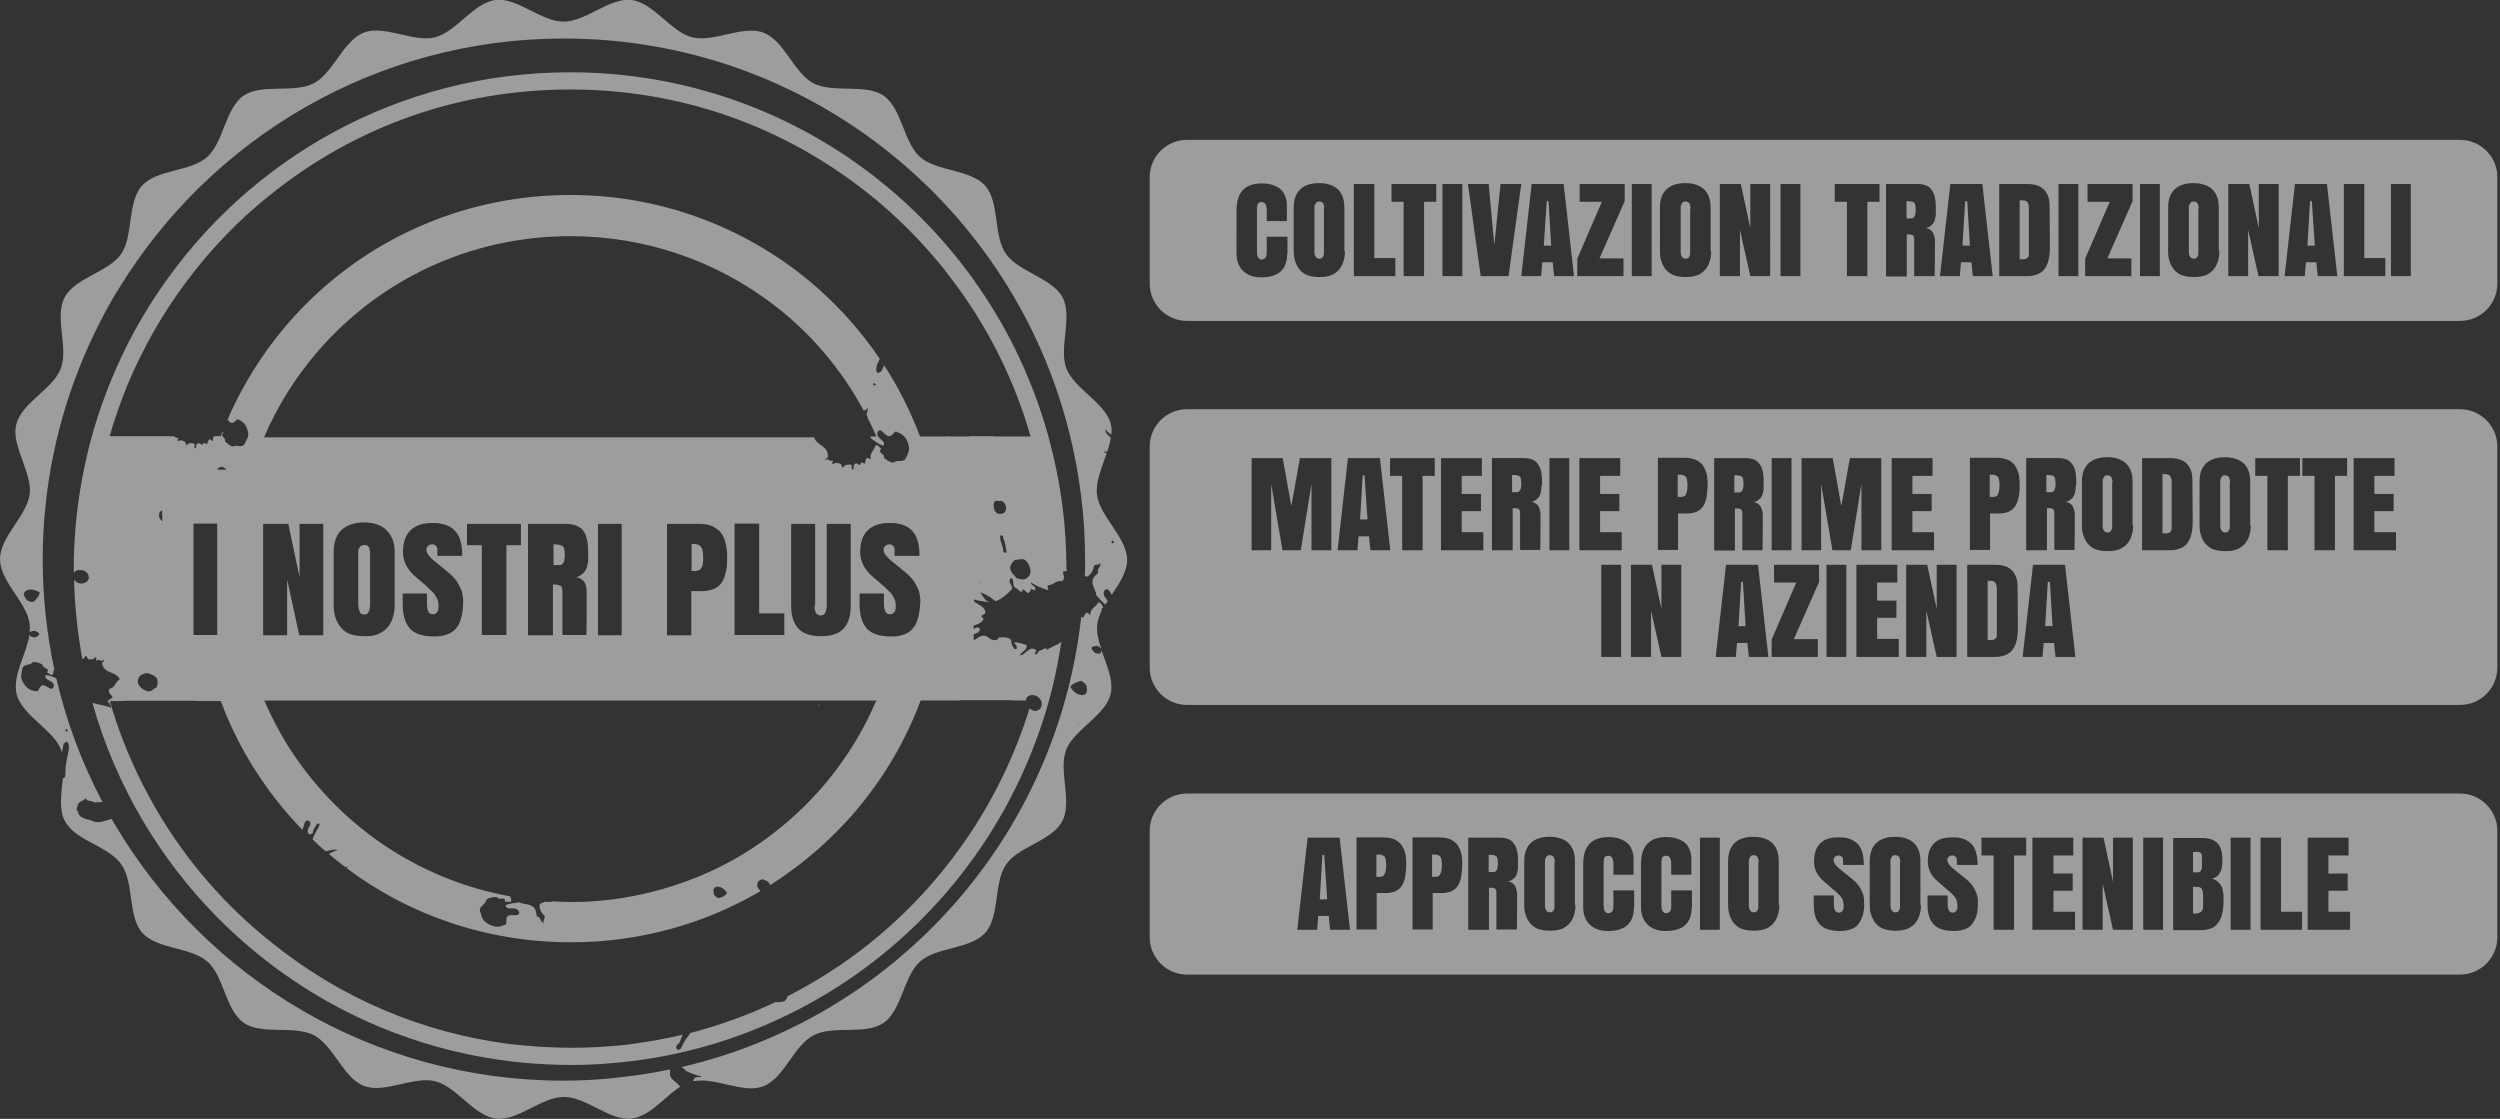 <?xml version="1.0" encoding="utf-8"?>
<!-- Generator: Adobe Illustrator 27.0.0, SVG Export Plug-In . SVG Version: 6.00 Build 0)  -->
<svg version="1.1" id="Livello_1" xmlns="http://www.w3.org/2000/svg" xmlns:xlink="http://www.w3.org/1999/xlink" x="0px" y="0px"
	 viewBox="0 0 843.7 377.6" style="enable-background:new 0 0 843.7 377.6;" xml:space="preserve">
<rect x="0" y="0" width="843.7" height="377.6" fill="#333333" stroke="none"/>
<style type="text/css">
	.st0{opacity:0.52;fill:#FFFFFF;enable-background:new    ;}
	.st1{opacity:0.52;}
	.st2{fill:#FFFFFF;}
	.st3{opacity:0.52;enable-background:new    ;}
</style>
<path class="st0" d="M276.1,237.7c0.5,0,0.3,0.1,0.4,0.5L276.1,237.7z"/>
<polygon class="st0" points="283.8,234.2 284.2,233.9 284.1,234.1 "/>
<polygon class="st0" points="287.6,232.6 288.2,232.7 288.3,233 "/>
<g class="st1">
	<path class="st2" d="M304.5,225.1c0.3,0,0.2,0.1,0.3,0.3L304.5,225.1z"/>
	<polygon class="st2" points="310,222.6 310.3,222.4 310.2,222.6 	"/>
	<polygon class="st2" points="312.7,221.5 313.2,221.5 313.2,221.7 	"/>
	<path class="st2" d="M370.2,166.9c-0.5-4.4,1.7-9.2,3.3-14c-0.3-0.1-0.7-0.2-1-0.2c0.1-0.4,0.6-0.3,1.2-0.3
		c0.5-1.6,0.9-3.1,1.2-4.6c-0.9-1-2.1-1.7-1.8-3c0.5,0.9,1.2,1.4,2,1.8c0-0.7,0.1-1.3,0-2c0-0.5-0.1-0.9-0.2-1.4
		c-1.8-7.3-12.3-11.9-15-18.8c-2.7-7,2.2-17.4-1.3-24s-14.8-8.6-19.1-14.7c-4.3-6.2-2.1-17.4-7-23c-5-5.6-16.4-4.8-22-9.7
		c-5.6-5-6.1-16.4-12.3-20.7c-6.1-4.2-17-0.7-23.7-4.2c-6.6-3.5-9.9-14.5-16.9-17.1c-6.9-2.6-16.7,3.4-24,1.6
		c-7.2-1.8-13-11.7-20.5-12.6c-7.3-0.9-15.3,7.3-22.9,7.3c-7.6,0-15.6-8.2-22.9-7.3c-7.5,0.9-13.3,10.8-20.5,12.6
		c-7.3,1.8-17.1-4.3-24-1.6c-7,2.7-10.3,13.7-16.9,17.1c-6.6,3.5-17.6,0-23.7,4.2C76,36.6,75.5,48,69.9,53c-5.6,5-17,4.1-22,9.7
		s-2.8,16.8-7,23c-4.2,6.1-15.6,8-19.1,14.7c-3.5,6.6,1.4,17-1.3,24c-2.6,6.9-13.2,11.5-15,18.8c-1.5,5.9,3.1,13,4.3,19.5
		c0.3,1.4,0.4,2.8,0.2,4.1c-0.9,7.3-10,14.3-10,21.9c0,7.6,9.1,14.5,10,21.9c0.1,0.9,0.1,1.9,0,2.9v-0.1c0.4-0.3,1-0.5,1.6-0.5
		c0.7,0.2,1.3,0.4,1.7,1c-0.3,0.6-0.9,1.2-1.6,1.2c-0.6-0.1-1,0-1.4-0.4c-0.2-0.2-0.3-0.4-0.3-0.7c-1,6.7-5.9,14-4.4,20.2
		c1.8,7.3,12.3,11.9,15,18.8c0.1,0.3,0.2,0.6,0.3,0.9c0.2-1,0.4-2,0.6-3c0.6-0.1,0.8-1.1,1.3-0.4c0.6,0.5,0.3,1.2,0.5,1.8
		c-0.4,2.8-1.3,5.6-1.2,8.4c-0.1,0.7,0.2,1.8-0.9,2c-0.5,5.1-1.4,10.5,0.7,14.4c1.6,2.9,4.6,5,8,6.8c4.2,2.3,8.7,4.4,11.1,7.9
		c4.3,6.2,2.1,17.4,7,23c5,5.6,16.4,4.8,22,9.7c5.6,5,6.1,16.4,12.3,20.7c6.1,4.2,17,0.7,23.7,4.2c6.6,3.5,9.9,14.5,16.9,17.1
		c6.9,2.6,16.7-3.4,24-1.6c7.2,1.8,13,11.7,20.5,12.6c7.3,0.9,15.3-7.3,22.9-7.3c7.6,0,15.6,8.2,22.9,7.3c3.8-0.5,7.2-3.2,10.5-6.1
		c2-1.7,3.9-3.4,5.9-4.7c-0.2-0.2-0.4-0.3-0.6-0.6c-1.2-1.3-3.5-2.3-2.8-4.4c-0.2-0.4-0.1-0.6,0-0.8c-6.5,1.4-13.2,2.3-20,3
		c-1.5,0.1-3.1,0.3-4.6,0.4c-1.2,0.1-2.3,0.1-3.5,0.2c-2.6,0.1-5.3,0.2-7.9,0.2c-64.5,0-120.8-34.7-151.4-86.4
		c-0.4-0.6-0.8-1.3-1.1-1.9c-2.1,0.4-4.2,1.7-6.4,0.7c-1.8-0.8-4.7-0.7-5-3.3c-0.8-0.6-0.2-1.3-0.1-2c0.4-1.4,2-1.6,2.8-2.4
		c0.4,1.4,1.8,0.4,2.6,1.4c1-0.1,2-0.1,3-0.1c-6.9-13.1-12.2-27.1-15.6-41.8c-1.2-0.5-2.3-1-3.6-1.1c-0.7,2,2.6,1.5,2.8,3.6
		c0,0.6-0.5,1.2-1.1,1c-1.1-0.3-2.6-2.1-3.6-0.5c-0.4,0.5-0.6,1.8-1.5,1.3c-2.3-0.1-3.8-1.7-4.7-3.9c-0.4-1.3,0.1-2.7,0.3-4
		c0.8-1.3,2.6-0.7,3.4-1.8c1.1-0.3,2.4,0.3,3.4,0.8c-0.1,1.4,2.6,1,1.5,2.6c0.6,0.3,1.4,1.3,2,0.6c0-0.6,0.2-1.1,0.4-1.7
		c-2.5-11.9-3.9-24.3-3.9-36.9c0-6,0.3-11.9,0.9-17.7c2.4-23.9,9.6-46.4,20.6-66.6c1.3-2.4,2.7-4.9,4.2-7.2
		C71,46.8,126.7,13,190.3,13c82.4,0,151.5,56.6,170.6,133.1c3.4,13.7,5.3,28,5.3,42.8c0,1.9,0,3.7-0.1,5.5c0.4,0.2,0.8,0.3,1.3-0.1
		c1-0.9,1.6-1.9,1.7-3.1c0.6-1.2,1.6-0.1,2.1-1.2c0.8,1-1.3,2-0.5,3.2c-0.7,0.8-1.9,1.5-2,2.8c-0.2,1.9,1.2,3.2,1.3,4.9
		c1,1.1,1.9,2.3,3.1,3.1c0.2-0.4,0.5-0.8,0.7-1.1c-0.4-1-1.8-2-1.2-3.4c0.3-0.6,1-0.9,1.5-0.4c0.4,0.4,0.7,1,1.1,1.6
		c2.6-3.9,5.2-7.8,5.2-11.8C380.2,181.2,371.1,174.3,370.2,166.9z M22.8,246.3c0.1,1.2-0.6,0.1-0.9,0.4
		C22.1,246.3,22.5,245.8,22.8,246.3z M11.3,203.1c-0.7,0.2-1.7-0.2-2.3-0.6c-0.6-1-1.5-2-0.5-2.9c1.5-1.2,3.5-0.5,4.9,0.3
		C13.3,201.2,12.2,202.3,11.3,203.1z M375.1,182.9c0.5-1.2,0.6,0.2,1,0.1C375.8,183.3,375.2,183.6,375.1,182.9z"/>
	<path class="st2" d="M371.2,220.6c-0.5,0-1.2,0-1.7-0.3c-0.6-0.5-1.1-1-1.1-1.8c0.6-0.4,1.5-0.7,2.2-0.4c0.4,0.3,0.8,0.5,1,0.8
		c-0.9-2.8-1.6-5.6-1.3-8.2c0.2-1.6,0.8-3.1,1.5-4.7c-0.1-0.3-0.1-0.7,0.5-1c0,0,0,0,0-0.1c-0.5-0.6-0.7-1.9-1.7-1.5
		c-0.7,1.4-2.8,2.1-2.6,4c-0.3,0.3-0.6-0.3-0.9-0.6c-1-0.2-1.1,1.3-1.6,1.7l-0.6-0.4c-2.4,21.9-8.8,42.5-18.4,61.2
		c-17.7,34.4-46.5,62.2-81.6,78.7c-11.1,5.2-22.7,9.3-34.9,12.1c0.4,0.5,1.2,0.5,1.4,1.3c1.8,0.7,3.4,1.6,5.3,1.8
		c-0.2,0.7-1.6-0.1-2.3,0.7c-0.3,0.3-0.4,0.6-0.4,1c5.9-1.2,13.2,2.3,19.4,2.4c1.3,0,2.5-0.2,3.6-0.5c0.2-0.1,0.4-0.1,0.6-0.2
		c3.6-1.4,6.2-4.9,8.8-8.6c2.4-3.4,4.9-6.9,8.1-8.6c6.6-3.5,17.6,0,23.7-4.2c6.2-4.3,6.7-15.7,12.3-20.7c5.6-5,17-4.1,22-9.7
		s2.8-16.8,7-23c1.9-2.8,5.2-4.7,8.6-6.5c4.2-2.3,8.5-4.5,10.4-8.2c3.5-6.6-1.4-17,1.3-24c2.6-6.9,13.2-11.5,15-18.8
		c1.1-4.5-1.3-9.8-3.1-14.9C371.7,219.9,371.6,220.3,371.2,220.6z M363.3,245.3h0.3l0.3,0.1L363.3,245.3z M364.1,244.6l-0.3-0.3
		l0.4,0.1L364.1,244.6z M365.7,234.5c-2,0.4-3.6-1.2-4.5-2.7c0.8-1.2,2.4-1.7,3.6-2c0.8,0.2,1.5,1,1.9,1.7
		C366.8,232.8,367.1,234.2,365.7,234.5z"/>
	<g>
		<path class="st2" d="M234.3,183.6h-0.9v9.1h0.5c0.4,0,0.8,0,1,0s0.5-0.1,0.8-0.2c0.3-0.1,0.5-0.2,0.7-0.4c0.1-0.2,0.3-0.5,0.5-0.8
			s0.3-0.8,0.3-1.3c0.1-0.5,0.1-1.2,0.1-1.9c0-1.7-0.2-2.8-0.6-3.4C236.1,183.9,235.4,183.6,234.3,183.6z"/>
		<path class="st2" d="M359.9,191.9c0-13.4-1.6-26.3-4.6-38.8c-0.3-1.1-0.6-2.1-0.8-3.2C335.9,77.7,270.4,24.4,192.4,24.4
			c-57.6,0-108.3,29-138.4,73.3c-4.9,7.2-9.3,14.8-13,22.7c-4.9,10.4-8.8,21.3-11.5,32.7c-2.5,10.6-4.1,21.6-4.5,33
			c-0.1,1.9-0.1,3.9-0.1,5.8c0,0.5,0,0.9,0,1.4c0,0,0-0.1,0.1-0.1c0.7-1.1,2-0.7,2.8-0.8c1,0.3,2.1,1,2.1,2.1
			c0.3,0.6-0.1,1.1-0.4,1.6c-0.6,0.6-1.8,1.1-2.8,0.7c-0.7-0.1-1.3-0.6-1.7-1.2c0.2,9.2,1.2,18.1,2.8,26.9c0.5-0.3,0.9-0.7,1.1-1.2
			c0.5,0.3,0.5,0.8,0.9,1.2c0.8,0,1.8,0.2,2.3-0.7c0.8,0.1,0.1,0.9,0.5,1.2c0.8-0.9,1.9,0.8,2.5-0.5c0.3,0.8-0.8,0.8-0.6,1.5
			c0.7,3.6,4.8,2.4,5.9,5.3c-1.5,0.7-1.6,2.9-3.4,3.1c-0.8,1.4,0.6,2.1,1,2.8c-0.4,0.7-1.5,1-1.8,1.6c1.2,0.3,0.9,1.7,1.6,2.3
			c0,0,0.1,0,0.1,0.1c-0.3-0.9-0.6-1.7-0.8-2.6h4.7v-0.1h24.8v0.1h7.9c4.6,12.4,11.1,23.7,19,33.7c2.7,3.4,5.5,6.6,8.5,9.7
			c0.7-1,0.4-2.2,1.4-3.1c0.5,0,1,0.1,1.3,0.5c0.4,1.7-1.7,2.3-0.5,4.1c0.5,0.3,0.9-0.2,1.4-0.4c-0.1-1.4,1.1-2.1,1.5-3.4
			c0.1,0.6,0.6,0.2,0.8,0.2c-0.3,1.9-2.1,3.6-2.4,5.4c1.4,1.4,2.9,2.7,4.4,4c1.4-0.3,2.8-0.8,4.2-0.4c-1.1,0.2-2.1,0.7-3.1,1.3
			c1.8,1.5,3.6,3,5.5,4.4c0-0.1,0.1-0.1,0.2-0.1l-0.2,0.1c0.1,0.1,0.2,0.2,0.3,0.2c0-0.1,0.1-0.2,0.1-0.3h0.4c0,0.2-0.1,0.4-0.3,0.5
			c21.2,15.9,47.5,25,75.6,25c3.1,0,6.1-0.1,9.1-0.3c11.1-0.8,21.9-3,32.1-6.5c8-2.7,15.7-6.3,22.9-10.5c-0.1-0.1-0.2-0.1-0.2-0.2
			c-1.2-0.8-1.3-2.9,0-3.5c1-0.6,1.8,0.2,2.5,0.4c0.4,0.3,0.7,0.8,0.9,1.3c0.1-0.1,0.2-0.1,0.3-0.2c22.7-14.4,40.7-35.9,50.5-62.1
			h13.1v-0.1h17.7v0.1h4.7c0-0.1,0.1-0.3,0.1-0.4c0-0.7,0.6-1,1.2-1.3c0.9-0.3,2.3-0.1,3,0.7c1.5,1.1,1.4,3.6-0.2,4.3
			c-1.2,0.7-2.1-0.2-2.9-0.6c-0.3,1.1-0.6,2.2-1,3.2c-9.8,29.6-28.1,56.1-52.6,75.8c-8.8,7.1-18.2,13.1-28,18.1c0,0.1,0,0.3-0.1,0.4
			c-0.2,0.5-0.6,1-1.1,1.4c-0.7-0.1-1.8,0.5-2.7,0.1c-9.3,4.4-18.9,7.9-28.9,10.5c-1,1.4-2.1,2.8-2.8,4.4c-0.3,0.5-0.5,1.6-1.6,1.2
			c-1.1-0.7,0.2-1.9,0.7-2.3c0.3-1,0.7-1.8,1.1-2.7c-6,1.4-12.2,2.5-18.4,3.3c-1.7,0.2-3.5,0.4-5.2,0.5c-4.6,0.4-9.3,0.6-14,0.6
			c-7.1,0-14.1-0.5-21.1-1.3c-29.2-3.8-56.5-15.3-79.9-34.1C76,305.7,63,290.6,53,273.6c-6.4-10.9-11.5-22.4-15.2-34.5
			c-0.1,0-0.1-0.1-0.1-0.1c-1.9-1-4.4-1.1-6.5-1.8c3.9,14,9.7,27.3,16.9,39.6c27.9,47.3,78.3,79.7,136.5,82.4
			c2.6,0.1,5.3,0.2,7.9,0.2c5,0,10-0.2,14.9-0.7c0.4,0,0.8-0.1,1.2-0.1c20.5-1.9,39.9-7.6,57.6-16.3c36.6-17.9,65.6-48.8,81.2-86.7
			c3.3-8,6.1-16.4,8.1-25c1-4.2,1.8-8.5,2.5-12.8c0.1-0.4,0.1-0.8,0.2-1.2c-1.4,1.1-3.3,1.6-4.8,2.7c-0.6-1.2-1.4,0.2-2.4,0.2
			c-0.6,0.3-0.9,1.3-1.6,1.4l0,0c-0.7-0.6,1.1-1.3-0.1-1.8c-2.2-1-3.2,2-5.1,2.1l0,0l0,0c0.4-1.4,2.8-1.8,2.2-3.5
			c-0.8-0.3-1.7-0.6-2.6-0.8c-0.6-0.1-1.1-0.2-1.6,0c0.5,0.5,1.2,1.3,0.9,2c-0.4,0.4-1,0-1.1-0.4c-0.7-0.9-0.6-1.8-0.8-2.6
			c-1.2-1-2.8-0.9-4.3-0.7c0.1,0.6-0.6,0.8-1,0.8c-1.8,0.4-2.6-2-4.5-1.4c-1.2,0.2-1.7,1.1-2.8,1.4v-2c0.9-0.3,1.9-0.4,2.1-1.7
			c-0.1-0.6-0.8-0.5-1.3-0.6c-0.2,0.3-0.5,0.5-0.8,0.6v-1.2c1.4-0.4,2.8-0.9,3.4-2.3c-0.3-0.3-1-0.5-0.6-1.1c0.4-0.2,1-0.5,1.2-1.1
			c-0.4-2-2.4-2.5-3.9-3.6v-0.7c1.8,0.6,4,0.7,5.4,1c-1.7-0.4-2.7-2.6-3.3-3.4c2.4,0.8,3.4,1.7,5.3,3c2.1-0.9,4-2.5,5.5-4.2
			c0.2-1.2-1.8-2.5-0.4-3.6c1.1,0.4,0.5,1.8,1,2.8c0.1,0.1,0.2,0.3,0.3,0.4c0.9,0.2,1.4,1.5,2.5,1.4c0-0.3-0.2-0.9,0.4-0.7
			c0.8,0.2,1.3,1.8,2.1,0.8c0.2-0.3,0.5-0.9,0.4-1.2c0.3,0.1,0.8,0.5,1.2,0.7c1.2-1.5-1.3-1.5-1.2-2.8c1.8,1.3,3.8,2,5.9,2.7
			c-0.2-0.5-0.3-1.1-0.2-1.7c1.6,0.1,2.8-1.6,4.3-1.4c0.1,0,0.3,0,0.4,0.1c1.4-0.9,0.5-2.3,0.4-3.2c0.5-0.3,1.1-0.3,1.7-0.4
			C359.9,192.6,359.9,192.2,359.9,191.9z M52.8,232c-0.9,0.3-1.9,1.8-3.2,1.2c-1.9-0.5-4-2.5-2.7-4.6c0.5-1,1.8-1.3,2.7-1.5
			c0.8,0.3,1.7,0.5,2.4,1c0.7,0.4,1.2,1,1.2,1.9C53.2,230.7,53.1,231.3,52.8,232z M54.8,176c-0.7-0.6-1.3-1.5-1.1-2.4
			c-0.1-0.6,0.4-0.9,0.8-1.3c0.1,0,0.1,0,0.2-0.1L54.8,176L54.8,176z M73.3,214.3h-8v-37.6h8V214.3z M73.5,158.5
			c0-0.1-0.1-0.2-0.1-0.3c0.4-0.4,1.2-0.8,1.8-0.6c0.5,0.3,0.8,0.3,1.1,0.8c0,0,0,0,0,0.1H73.5z M292.8,140.5c0,0.1-0.1,0.2-0.1,0.3
			c1.1,2.1,2.1,4.3,3.1,6.5h-2.1c0.1,0.2,0.3,0.5,0.3,0.7c1.4,0.9,2.5,2,4.1,2.4c1.2-1.8-2.3-2.1-2-4.3c0.1-0.7,0.8-1.1,1.3-0.7
			c1.1,0.6,2.1,2.7,3.6,1.4c0.6-0.4,1-1.7,1.9-0.9c2.3,0.7,3.5,2.6,3.9,5.1c0.1,1.5-0.7,2.7-1.3,4c-1.1,1.1-2.8,0.1-3.9,1.1
			c-1.2,0.1-2.3-0.9-3.3-1.6c0.5-1.4-2.4-1.6-0.9-3c-0.6-0.4-1.1-1.7-2-1.1c-0.3,1.5-2.1,2.7-1.5,4.4c-0.2,0.3-0.7-0.1-1-0.3
			c-1,0-0.7,1.5-1.1,2l-1.1-0.5l-0.5,1c-0.5-0.2-1.1-1-1.7-0.4c-1,0.6,0.2,1.7-0.9,1.9c-0.4-0.4,0.1-1.2-0.3-1.6
			c-1.2-0.4-2.4,0.1-2.9,1c-0.4-0.4-0.3-0.9-0.7-1.4c-0.8-0.1-1.8-0.7-2.5,0.2c-0.8-0.3,0.1-0.9-0.2-1.3c-1,0.7-1.8-1.3-2.6,0
			c-0.1-0.8,1-0.6,1-1.4c0.1-3.7-3.9-3.6-4.6-6.4H89.1c4.5-10.5,10.5-20.1,17.8-28.6c20.8-24.4,51.6-39.3,85.6-39.3
			c25.6,0,49.4,8.5,68.5,23.1c12.5,9.5,22.9,21.7,30.5,35.8c0.4-0.2,1-0.2,1.1-0.9C293.5,138.2,291.8,139.6,292.8,140.5z
			 M294.7,129.8c0.2-1.2,0.6,0,1-0.2C295.4,130,294.9,130.4,294.7,129.8z M274.9,204.8c0,0.2,0,0.6,0.1,1s0.2,0.7,0.3,1
			c0.1,0.2,0.3,0.4,0.6,0.6c0.3,0.2,0.6,0.3,1,0.3c0.3,0,0.6-0.1,0.9-0.2s0.4-0.3,0.6-0.5c0.1-0.2,0.3-0.4,0.3-0.7
			c0.1-0.2,0.1-0.5,0.2-0.8c0-0.4,0.1-0.6,0.1-0.8s0-0.5,0-0.8c0-0.1,0-0.1,0-0.2v-26.9h8.1v27.6c0,3.4-0.8,6-2.4,7.7
			c-1.6,1.8-4.2,2.6-7.6,2.6c-3.5,0-6.1-0.9-7.7-2.6c-1.6-1.8-2.4-4.3-2.4-7.7v-27.6h8.1v26.9c0,0,0,0.1,0,0.2
			C274.9,204.2,274.9,204.6,274.9,204.8z M264.7,207v7.3h-16.8v-37.6h8.3V207H264.7z M245.4,188.2c0,1.8-0.1,3.4-0.4,4.7
			c-0.3,1.3-0.7,2.5-1.3,3.5s-1.5,1.8-2.7,2.3s-2.6,0.8-4.3,0.8h-3.4v14.9h-8.2v-37.6h11c1.4,0,2.7,0.2,3.8,0.6c1.1,0.4,2,1,2.9,1.8
			c0.8,0.8,1.5,2,1.9,3.5C245.2,184.2,245.4,186,245.4,188.2z M209.8,176.8v37.6h-8v-37.6L209.8,176.8L209.8,176.8z M196.4,195.6
			c0.5,0.4,0.9,0.9,1.1,1.4c0.2,0.6,0.4,1.1,0.4,1.6c0.1,0.5,0.1,1,0.1,1.6c0,6.2,0,10.9-0.1,14.1h-8.1v-14.6c0-0.6-0.1-1-0.2-1.4
			c-0.1-0.3-0.3-0.6-0.7-0.7c-0.3-0.1-0.6-0.2-0.9-0.3c-0.3,0-0.8,0-1.4,0v17.1h-8.4v-37.6H191c1.3,0,2.4,0.2,3.3,0.5
			c0.9,0.4,1.7,0.8,2.2,1.4c0.5,0.6,1,1.3,1.3,2.3s0.5,1.9,0.6,2.9s0.1,2.1,0.1,3.5c0,0.7,0,1.3,0,1.7s-0.1,1-0.3,1.7
			c-0.1,0.7-0.4,1.3-0.6,1.7c-0.3,0.5-0.7,0.9-1.2,1.3c-0.5,0.4-1.2,0.8-2,1C195.2,194.9,195.9,195.2,196.4,195.6z M157.6,184v-7.2
			h18.2v7.2h-4.9v30.3h-8.3V184H157.6z M146,207.3c0.6,0,1.1-0.2,1.5-0.7s0.5-1.1,0.5-1.9c0-1-0.1-1.9-0.4-2.5s-0.7-1.3-1.2-2
			c-0.6-0.6-1.5-1.5-2.7-2.6l-3.5-3c-2.8-2.4-4.2-5.2-4.2-8.3c0-3.3,0.9-5.8,2.6-7.4c1.7-1.6,4.1-2.4,7-2.4c0.1,0,0.1,0,0.2,0
			c0.1,0,0.5,0,1.2,0c0.8,0,1.8,0.2,3,0.5c1.2,0.4,2.3,0.9,3.2,1.8c0.9,0.8,1.7,2,2.1,3.4c0.5,1.5,0.7,3.3,0.7,5.4h-8.4v-2.3
			c0-0.4-0.2-0.8-0.5-1.1s-0.7-0.5-1.2-0.5c-0.6,0-1,0.2-1.4,0.5s-0.6,0.8-0.6,1.3c0,1.1,0.8,2.2,2.3,3.5l5,4.1
			c0.8,0.7,1.5,1.3,2.1,2s1.1,1.4,1.4,2c0.4,0.7,0.6,1.3,0.9,1.8c0.2,0.5,0.4,1.1,0.5,1.8c0.1,0.6,0.1,1.1,0.2,1.4
			c0,0.3,0,0.7,0,1.3c0,1.3-0.1,2.5-0.3,3.6s-0.5,2.1-0.9,3.1s-1,1.8-1.7,2.5s-1.6,1.2-2.8,1.6c-1.1,0.4-2.5,0.6-4,0.6
			c-3.9,0-6.6-0.9-8.2-2.6c-1.6-1.8-2.5-4.5-2.5-8.2v-3.7h8.2v3.4C144.1,206.1,144.7,207.3,146,207.3z M133.2,186.3v17.9
			c0,1.5-0.2,2.9-0.6,4.2c-0.4,1.2-1,2.4-1.8,3.3c-0.8,1-1.9,1.7-3.2,2.3c-1.3,0.5-2.9,0.8-4.6,0.7c-1.8,0-3.4-0.2-4.8-0.7
			s-2.4-1.3-3.2-2.3c-0.8-1-1.4-2.1-1.8-3.3s-0.6-2.6-0.6-4.2v-17.9c0-3.1,0.8-5.6,2.5-7.3s4.2-2.6,7.6-2.7c3.5,0,6.1,0.9,7.8,2.7
			C132.3,180.8,133.2,183.2,133.2,186.3z M97.3,176.8l3.8,18v-18h8v37.6H101l-4.1-18.8v18.8h-8.1v-37.6L97.3,176.8L97.3,176.8z
			 M242.5,303.1c-0.6-0.1-1.3-0.8-1.6-1.3c-0.1-1-0.4-2.1,0.7-2.5c1.6-0.4,3,0.8,3.8,2.1C244.7,302.4,243.5,302.9,242.5,303.1z
			 M295.3,237.4c-8.2,18.8-21.3,34.6-37.5,46.2c-9.3,6.7-19.7,11.9-30.8,15.4c-8.7,2.8-17.9,4.6-27.4,5.2c-2.4,0.2-4.8,0.2-7.2,0.2
			c-1.9,0-3.8-0.1-5.7-0.2c-0.9,0.2-1.8,0.3-2.7,0.1c-0.6,0.4-2.1,0.4-1.9,1.6c0.2,1.4,0.7,2.4,1.6,3.1c0.6,1.1-0.8,1.4-0.1,2.4
			c-1.3,0.1-1-2.1-2.4-2.1c-0.3-1-0.2-2.4-1.2-3.2c-1.4-1.2-3.3-0.8-4.7-1.6c-1.6,0.3-3.3,0.3-4.7,1c0.4,2.2,3.2,0,4.4,1.9
			c0.4,0.6,0.2,1.3-0.5,1.4c-1.2,0.3-3.5-0.6-3.6,1.4c-0.2,0.7,0.4,1.9-0.8,2c-2.2,1.1-4.4,0.4-6.4-1.1c-1.1-1-1.3-2.5-1.8-3.9
			c0.1-1.6,2-2,2.2-3.5c0.8-0.9,2.4-0.9,3.6-1c0.6,1.4,2.9-0.5,2.7,1.6c0.7-0.1,2,0.5,2.2-0.5c-0.2-0.4-0.3-0.9-0.4-1.3
			c-29.3-5.3-54.8-21.9-71.6-45.7c-4.5-6.3-8.3-13.2-11.4-20.4h206.6C295.6,236.8,295.4,237.1,295.3,237.4z M310.2,207
			c-0.2,1.1-0.5,2.1-0.9,3.1s-1,1.8-1.7,2.5s-1.6,1.2-2.8,1.6c-1.1,0.4-2.5,0.6-4,0.6c-3.9,0-6.6-0.9-8.2-2.6
			c-1.6-1.8-2.5-4.5-2.5-8.2v-3.7h8.2v3.4c0,2.4,0.7,3.6,2,3.6c0.6,0,1.1-0.2,1.5-0.7s0.5-1.1,0.5-1.9c0-1-0.1-1.9-0.4-2.5
			c-0.3-0.7-0.7-1.3-1.2-2c-0.6-0.6-1.5-1.5-2.7-2.6l-3.5-3c-2.8-2.4-4.2-5.2-4.2-8.3c0-3.3,0.9-5.8,2.6-7.4c1.7-1.6,4.1-2.4,7-2.4
			c0.1,0,0.1,0,0.2,0s0.5,0,1.2,0c0.8,0,1.8,0.2,3,0.5c1.2,0.4,2.3,0.9,3.2,1.8c0.9,0.8,1.7,2,2.1,3.4c0.5,1.5,0.7,3.3,0.7,5.4h-8.4
			v-2.3c0-0.4-0.2-0.8-0.5-1.1s-0.7-0.5-1.2-0.5c-0.6,0-1,0.2-1.4,0.5s-0.6,0.8-0.6,1.3c0,1.1,0.8,2.2,2.3,3.5l5,4.1
			c0.8,0.7,1.5,1.3,2.1,2s1.1,1.4,1.4,2c0.4,0.7,0.6,1.3,0.9,1.8c0.2,0.5,0.4,1.1,0.5,1.8c0.1,0.6,0.1,1.1,0.2,1.4
			c0,0.3,0,0.7,0,1.3C310.4,204.7,310.4,205.9,310.2,207z M330,196.8c-0.1,0-0.3,0-0.4-0.2C329.7,196.7,329.9,196.8,330,196.8
			c0.4,0,0.9-0.5,1.1,0C330.8,196.5,330.4,196.8,330,196.8z M335.5,169.5c0.5-1,1.5-0.1,2.3-0.5c0.6,0.1,1,0.5,1.3,1
			c0.5,0.7,0.5,1.7,0.2,2.5c0,0.1-0.1,0.3-0.2,0.4c-1.1,0.7-2.2,0.8-3.1-0.1C335.3,171.8,335.2,170.4,335.5,169.5z M338.6,186.1
			c0-1.9-1.4-3.7-1-5.4c0.3-0.1,1.4,0.1,0.8,0.7c0.9,1.4,1,3.3,1.3,5C339.3,186.8,338.9,186.4,338.6,186.1z M346.5,195.1
			c-0.9,0.8-2.4,0.3-3.3,0.1c-0.6-0.7-1.4-1.4-1.8-2.1c-0.5-0.7-0.7-1.5-0.2-2.5l0,0c0.3-0.6,0.7-1.2,1.4-1.7c1,0.2,2.6-0.8,3.7,0.4
			C347.7,190.8,348.7,193.7,346.5,195.1z M335.4,147.3c0.1,0,0.2-0.1,0.3-0.1h-8.3c-0.1,0-0.2,0.1-0.3,0.1H320l0.4-0.1h-0.7l0.1,0.1
			h-9.3c-3.2-8.5-7.3-16.6-12.1-24c-0.3,0.7-0.7,1.4-1,2.1c-0.6,0-1,1-1.5,0.1c-0.5-0.6,0-1.3-0.1-1.9c0.3-0.8,0.7-1.7,1.1-2.5
			c-6-8.9-13.1-16.9-21-23.9c-22.4-19.7-51.7-31.4-83.4-31.4c-34.6,0-66.3,13.8-89.3,36.9c-11,11-20,24.2-26.4,38.9
			c0.6,0.8,1.3,1.6,2.3,0.8c0.5-0.3,1-1.4,1.7-0.6c2,0.8,2.8,2.7,3,4.9c-0.1,1.3-0.9,2.3-1.5,3.5c-1.1,0.9-2.5-0.2-3.6,0.5
			c-1.1-0.1-2-1.1-2.8-1.8c0.6-1.2-2-1.7-0.5-2.8c-0.1-0.1-0.2-0.2-0.3-0.4c-0.2,0.5-0.4,1-0.6,1.5h-2.3c-0.2,0.4-0.4,0.9-0.3,1.5
			c-0.2,0.3-0.6-0.2-0.9-0.4c-0.9-0.1-0.8,1.2-1.2,1.6l-1-0.5l-0.6,0.8c-0.4-0.2-0.9-1-1.5-0.5c-1,0.4,0,1.5-1,1.6
			c-0.3-0.4,0.2-1-0.1-1.5c-1-0.5-2.2-0.2-2.7,0.5c-0.3-0.4-0.2-0.9-0.5-1.3c-0.7-0.2-1.5-0.8-2.2-0.1c-0.7-0.4,0.2-0.8-0.1-1.2
			c-0.6,0.3-1-0.3-1.5-0.5H58c-0.1,0.1-0.2,0.1-0.3,0.2c0-0.1,0-0.2,0-0.2H37c1.7-6,3.8-11.8,6.1-17.5c5.1-12.1,11.6-23.6,19.4-34.1
			c8.3-11.2,17.9-21.3,28.9-30c28.9-23.2,63.8-35.4,101-35.4c37.1,0,72,12.2,101,35.4c7,5.6,13.4,11.7,19.3,18.3
			c2.7,3,5.3,6.1,7.8,9.4c12.4,16.1,21.7,34.4,27.3,54L335.4,147.3L335.4,147.3z"/>
		<path class="st2" d="M187.2,183.7h-0.4v7h2.1c1.1,0,1.7-1.1,1.7-3.4c0-1.5-0.2-2.5-0.6-2.9C189.4,184,188.5,183.7,187.2,183.7z"/>
		<path class="st2" d="M121.5,184.5c-0.1,0.2-0.3,0.5-0.4,0.7s-0.2,0.5-0.2,0.9s0,0.7,0,0.8s0,0.4,0,0.8c0,0.1,0,0.1,0,0.2
			s0,0.1,0,0.1v15.1c0,0.3,0,0.6,0,0.8s0,0.5,0.1,0.9c0,0.4,0.1,0.7,0.2,1c0.1,0.2,0.2,0.5,0.3,0.8c0.1,0.3,0.3,0.5,0.6,0.6
			c0.2,0.1,0.5,0.2,0.9,0.2c0.3,0,0.6-0.1,0.8-0.2c0.2-0.1,0.4-0.3,0.5-0.5s0.2-0.5,0.3-0.7c0.1-0.2,0.1-0.5,0.2-0.9
			c0-0.4,0.1-0.7,0.1-0.8c0-0.2,0-0.5,0-0.8c0-0.1,0-0.1,0-0.2v-15.1c0-0.1,0-0.3,0-0.6s0-0.5,0-0.6s0-0.3,0-0.6s0-0.5-0.1-0.6
			c0-0.1-0.1-0.3-0.1-0.6s-0.1-0.4-0.2-0.5s-0.2-0.2-0.3-0.4c-0.1-0.1-0.3-0.2-0.5-0.3s-0.4-0.1-0.6-0.1c-0.3,0-0.6,0.1-0.9,0.2
			C121.8,184.1,121.6,184.3,121.5,184.5z"/>
	</g>
</g>
<g>
	<path class="st0" d="M682.4,67.6c-0.1,0-0.4,0-0.8,0v19.9c0,0,0.1,0,0.2,0c0.1,0,0.2,0,0.4,0c0.2,0,0.4,0,0.5,0c1.3,0,2-0.6,2-1.7
		V70.5c0-1.1-0.2-1.9-0.5-2.3C683.9,67.8,683.2,67.6,682.4,67.6z"/>
	<polygon class="st0" points="522,67.9 521,82.9 523.5,82.9 522.6,67.9 	"/>
	<polygon class="st0" points="663.2,67.9 662.3,82.9 664.8,82.9 663.9,67.9 	"/>
	<path class="st0" d="M742,70c0-0.2,0-0.4-0.1-0.5c0-0.1-0.1-0.3-0.1-0.5c0-0.2-0.1-0.3-0.2-0.4c-0.1-0.1-0.2-0.2-0.3-0.3
		c-0.1-0.1-0.2-0.2-0.4-0.2c-0.2,0-0.3-0.1-0.5-0.1c-0.3,0-0.5,0-0.7,0.1c-0.2,0.1-0.4,0.2-0.5,0.4c-0.1,0.2-0.2,0.4-0.3,0.5
		c-0.1,0.2-0.1,0.4-0.2,0.7c0,0.3,0,0.5,0,0.7s0,0.4,0,0.7c0,0.1,0,0.1,0,0.1s0,0.1,0,0.1v12.5c0,0.3,0,0.5,0,0.7c0,0.2,0,0.4,0,0.7
		c0,0.3,0.1,0.6,0.1,0.8c0.1,0.2,0.2,0.4,0.3,0.6c0.1,0.2,0.3,0.4,0.5,0.5c0.2,0.1,0.4,0.2,0.7,0.2c0.2,0,0.5,0,0.7-0.1
		c0.2-0.1,0.3-0.2,0.5-0.4c0.1-0.2,0.2-0.4,0.3-0.6c0.1-0.2,0.1-0.4,0.1-0.7c0-0.3,0-0.5,0-0.7c0-0.2,0-0.4,0-0.7c0-0.1,0-0.1,0-0.2
		V71.5c0-0.1,0-0.2,0-0.5c0-0.2,0-0.4,0-0.5C742,70.4,742,70.2,742,70z"/>
	<path class="st0" d="M643.8,67.9h-0.4v5.8h1.7c0.9,0,1.4-1,1.4-2.9c0-1.3-0.2-2.1-0.5-2.4S644.9,67.9,643.8,67.9z"/>
	<path class="st0" d="M570.5,70c0-0.2,0-0.4-0.1-0.5c0-0.1-0.1-0.3-0.1-0.5c0-0.2-0.1-0.3-0.2-0.4c-0.1-0.1-0.2-0.2-0.3-0.3
		c-0.1-0.1-0.2-0.2-0.4-0.2c-0.2,0-0.3-0.1-0.5-0.1c-0.3,0-0.5,0-0.7,0.1c-0.2,0.1-0.4,0.2-0.5,0.4c-0.1,0.2-0.2,0.4-0.3,0.5
		c-0.1,0.2-0.1,0.4-0.2,0.7c0,0.3,0,0.5,0,0.7s0,0.4,0,0.7c0,0.1,0,0.1,0,0.1s0,0.1,0,0.1v12.5c0,0.3,0,0.5,0,0.7c0,0.2,0,0.4,0,0.7
		c0,0.3,0.1,0.6,0.1,0.8c0.1,0.2,0.2,0.4,0.3,0.6c0.1,0.2,0.3,0.4,0.5,0.5c0.2,0.1,0.4,0.2,0.7,0.2c0.2,0,0.5,0,0.7-0.1
		c0.2-0.1,0.3-0.2,0.5-0.4c0.1-0.2,0.2-0.4,0.3-0.6c0.1-0.2,0.1-0.4,0.1-0.7c0-0.3,0-0.5,0-0.7c0-0.2,0-0.4,0-0.7c0-0.1,0-0.1,0-0.2
		V71.5c0-0.1,0-0.2,0-0.5c0-0.2,0-0.4,0-0.5C570.6,70.4,570.6,70.2,570.5,70z"/>
	<path class="st0" d="M446.9,70c0-0.2,0-0.4-0.1-0.5c0-0.1-0.1-0.3-0.1-0.5c0-0.2-0.1-0.3-0.2-0.4s-0.2-0.2-0.3-0.3
		c-0.1-0.1-0.2-0.2-0.4-0.2c-0.2,0-0.3-0.1-0.5-0.1c-0.3,0-0.5,0-0.7,0.1c-0.2,0.1-0.4,0.2-0.5,0.4c-0.1,0.2-0.2,0.4-0.3,0.5
		c-0.1,0.2-0.1,0.4-0.2,0.7c0,0.3,0,0.5,0,0.7s0,0.4,0,0.7c0,0.1,0,0.1,0,0.1s0,0.1,0,0.1v12.5c0,0.3,0,0.5,0,0.7c0,0.2,0,0.4,0,0.7
		c0,0.3,0.1,0.6,0.1,0.8c0.1,0.2,0.2,0.4,0.3,0.6c0.1,0.2,0.3,0.4,0.5,0.5c0.2,0.1,0.4,0.2,0.7,0.2c0.2,0,0.5,0,0.7-0.1
		s0.3-0.2,0.5-0.4c0.1-0.2,0.2-0.4,0.3-0.6c0.1-0.2,0.1-0.4,0.1-0.7c0-0.3,0-0.5,0-0.7c0-0.2,0-0.4,0-0.7c0-0.1,0-0.1,0-0.2V71.5
		c0-0.1,0-0.2,0-0.5c0-0.2,0-0.4,0-0.5C446.9,70.4,446.9,70.2,446.9,70z"/>
	<path class="st0" d="M830.2,47.2H400.6c-6.9,0-12.6,5.6-12.6,12.6v35.9c0,6.9,5.6,12.6,12.6,12.6h429.6c6.9,0,12.6-5.6,12.6-12.6
		V59.7C842.8,52.8,837.1,47.2,830.2,47.2z M434.4,85.7c0,2.7-0.8,4.7-2.3,6c-1.5,1.3-3.7,1.9-6.5,1.9c-2.5,0-4.5-0.7-6-2.1
		c-1.5-1.4-2.3-3.4-2.3-6V71.1c0-3.1,0.7-5.4,2.1-6.9c1.4-1.5,3.5-2.3,6.4-2.3c1.2,0,2.3,0.1,3.3,0.4s1.9,0.7,2.7,1.3
		c0.8,0.6,1.4,1.3,1.8,2.3c0.4,0.9,0.7,2,0.7,3.2v5.5h-6.8v-3.6c0-1.9-0.6-2.8-1.7-2.8c-0.7,0-1.1,0.2-1.3,0.6
		c-0.2,0.4-0.3,1-0.3,1.7v14.7c0,0.6,0.1,1.2,0.4,1.7s0.7,0.7,1.2,0.7c0.4,0,0.8-0.2,1.2-0.5c0.3-0.3,0.5-1,0.5-1.8v-5.4h7V85.7z
		 M453.9,84.8c0,1.3-0.2,2.4-0.5,3.4c-0.3,1-0.8,2-1.5,2.8c-0.7,0.8-1.5,1.4-2.7,1.9s-2.4,0.6-3.9,0.6c-1.5,0-2.9-0.2-4-0.6
		c-1.1-0.4-2-1.1-2.7-1.9c-0.7-0.8-1.1-1.7-1.5-2.8c-0.3-1-0.5-2.2-0.5-3.4V70c0-2.6,0.7-4.6,2.1-6s3.5-2.2,6.4-2.2
		c2.9,0,5.1,0.8,6.5,2.2c1.4,1.4,2.1,3.4,2.1,6V84.8z M470.9,93.2h-14V62.1h6.9v25h7.1V93.2z M484.7,68.1h-4.1v25.1h-6.9V68.1h-4.1
		v-6h15.1V68.1z M493.5,93.2h-6.7V62.1h6.7V93.2z M499.7,93.2l-4.3-31.1h7l1.9,20.6l2.1-20.6h7l-4.3,31.1H499.7z M524.5,93.2
		l-0.5-4.7h-3.5l-0.4,4.7h-6.7l3.5-31.1h10.8l3.5,31.1H524.5z M548.3,67.9l-8.5,19.3h8.1v6h-15.6v-5.9l8.3-19.2h-7.5v-6h15.2V67.9z
		 M557.4,93.2h-6.7V62.1h6.7V93.2z M577.5,84.8c0,1.3-0.2,2.4-0.5,3.4c-0.3,1-0.8,2-1.5,2.8c-0.7,0.8-1.5,1.4-2.7,1.9
		c-1.1,0.4-2.4,0.6-3.9,0.6c-1.5,0-2.9-0.2-4-0.6c-1.1-0.4-2-1.1-2.7-1.9c-0.7-0.8-1.1-1.7-1.5-2.8s-0.5-2.2-0.5-3.4V70
		c0-2.6,0.7-4.6,2.1-6c1.4-1.4,3.5-2.2,6.4-2.2c2.9,0,5.1,0.8,6.5,2.2c1.4,1.4,2.1,3.4,2.1,6V84.8z M597.5,93.2h-6.8l-3.5-15.6v15.6
		h-6.8V62.1h7.1l3.2,14.9V62.1h6.7V93.2z M607.6,93.2h-6.7V62.1h6.7V93.2z M634.3,68.1h-4.1v25.1h-6.9V68.1h-4.1v-6h15.1V68.1z
		 M653.3,72.3c0,0.4-0.1,0.8-0.2,1.4c-0.1,0.6-0.3,1-0.5,1.4c-0.2,0.4-0.6,0.7-1,1.1c-0.5,0.4-1,0.6-1.6,0.8
		c0.6,0.1,1.2,0.3,1.6,0.7c0.4,0.3,0.7,0.7,0.9,1.2c0.2,0.5,0.3,0.9,0.4,1.3c0.1,0.4,0.1,0.8,0.1,1.3c0,5.1,0,9-0.1,11.7H646V81.1
		c0-0.5,0-0.9-0.1-1.2c-0.1-0.3-0.3-0.5-0.5-0.6c-0.3-0.1-0.5-0.2-0.8-0.2c-0.2,0-0.6,0-1.1,0v14.2h-7V62.1H647c1.1,0,2,0.1,2.8,0.4
		s1.4,0.7,1.8,1.2c0.4,0.5,0.8,1.1,1.1,1.9c0.3,0.8,0.4,1.6,0.5,2.4c0.1,0.8,0.1,1.7,0.1,2.9C653.3,71.4,653.3,71.9,653.3,72.3z
		 M665.8,93.2l-0.5-4.7h-3.5l-0.4,4.7h-6.7l3.5-31.1H669l3.5,31.1H665.8z M689.9,90.9c-1.2,1.5-3.2,2.3-5.9,2.3h-9.3V62.1h9.5
		c2.6,0,4.5,0.7,5.7,2s1.8,3.1,1.8,5.4l0.1,14.5C691.7,87.1,691.1,89.4,689.9,90.9z M701.4,93.2h-6.7V62.1h6.7V93.2z M719.7,67.9
		l-8.5,19.3h8.1v6h-15.6v-5.9l8.3-19.2h-7.5v-6h15.2V67.9z M728.9,93.2h-6.7V62.1h6.7V93.2z M749,84.8c0,1.3-0.2,2.4-0.5,3.4
		c-0.3,1-0.8,2-1.5,2.8c-0.7,0.8-1.5,1.4-2.7,1.9c-1.1,0.4-2.4,0.6-3.9,0.6c-1.5,0-2.9-0.2-4-0.6c-1.1-0.4-2-1.1-2.7-1.9
		c-0.7-0.8-1.1-1.7-1.5-2.8s-0.5-2.2-0.5-3.4V70c0-2.6,0.7-4.6,2.1-6c1.4-1.4,3.5-2.2,6.4-2.2c2.9,0,5.1,0.8,6.5,2.2
		c1.4,1.4,2.1,3.4,2.1,6V84.8z M769,93.2h-6.8l-3.5-15.6v15.6H752V62.1h7.1l3.2,14.9V62.1h6.7V93.2z M782.2,93.2l-0.5-4.7h-3.5
		l-0.4,4.7H771l3.5-31.1h10.8l3.5,31.1H782.2z M805,93.2h-14V62.1h6.9v25h7.1V93.2z M813.6,93.2h-6.7V62.1h6.7V93.2z"/>
	<polygon class="st0" points="779.6,67.9 778.7,82.9 781.2,82.9 780.2,67.9 	"/>
</g>
<g class="st3">
	<path class="st2" d="M641.3,290.6c0-0.2,0-0.4-0.1-0.5c0-0.1-0.1-0.3-0.1-0.5c0-0.2-0.1-0.3-0.2-0.4c-0.1-0.1-0.2-0.2-0.3-0.3
		c-0.1-0.1-0.2-0.2-0.4-0.2c-0.2,0-0.3-0.1-0.5-0.1c-0.3,0-0.5,0-0.7,0.1c-0.2,0.1-0.4,0.2-0.5,0.4c-0.1,0.2-0.2,0.4-0.3,0.5
		c-0.1,0.2-0.1,0.4-0.2,0.7c0,0.3,0,0.5,0,0.7s0,0.4,0,0.7c0,0.1,0,0.1,0,0.1s0,0.1,0,0.1v12.5c0,0.3,0,0.5,0,0.7c0,0.2,0,0.4,0,0.7
		c0,0.3,0.1,0.6,0.1,0.8c0.1,0.2,0.2,0.4,0.3,0.6c0.1,0.2,0.3,0.4,0.5,0.5c0.2,0.1,0.4,0.2,0.7,0.2c0.2,0,0.5,0,0.7-0.1
		c0.2-0.1,0.3-0.2,0.5-0.4c0.1-0.2,0.2-0.4,0.3-0.6c0.1-0.2,0.1-0.4,0.1-0.7c0-0.3,0-0.5,0-0.7c0-0.2,0-0.4,0-0.7c0-0.1,0-0.1,0-0.2
		v-12.5c0-0.1,0-0.2,0-0.5c0-0.2,0-0.4,0-0.5C641.3,291,641.3,290.8,641.3,290.6z"/>
	<path class="st2" d="M524.7,290.6c0-0.2,0-0.4-0.1-0.5c0-0.1-0.1-0.3-0.1-0.5c0-0.2-0.1-0.3-0.2-0.4c-0.1-0.1-0.2-0.2-0.3-0.3
		c-0.1-0.1-0.2-0.2-0.4-0.2c-0.2,0-0.3-0.1-0.5-0.1c-0.3,0-0.5,0-0.7,0.1c-0.2,0.1-0.4,0.2-0.5,0.4c-0.1,0.2-0.2,0.4-0.3,0.5
		c-0.1,0.2-0.1,0.4-0.2,0.7c0,0.3,0,0.5,0,0.7s0,0.4,0,0.7c0,0.1,0,0.1,0,0.1s0,0.1,0,0.1v12.5c0,0.3,0,0.5,0,0.7c0,0.2,0,0.4,0,0.7
		c0,0.3,0.1,0.6,0.1,0.8c0.1,0.2,0.2,0.4,0.3,0.6c0.1,0.2,0.3,0.4,0.5,0.5c0.2,0.1,0.4,0.2,0.7,0.2c0.2,0,0.5,0,0.7-0.1
		c0.2-0.1,0.3-0.2,0.5-0.4c0.1-0.2,0.2-0.4,0.3-0.6c0.1-0.2,0.1-0.4,0.1-0.7c0-0.3,0-0.5,0-0.7c0-0.2,0-0.4,0-0.7c0-0.1,0-0.1,0-0.2
		v-12.5c0-0.1,0-0.2,0-0.5c0-0.2,0-0.4,0-0.5C524.7,291,524.7,290.8,524.7,290.6z"/>
	<path class="st2" d="M593.5,290.6c0-0.2,0-0.4-0.1-0.5c0-0.1-0.1-0.3-0.1-0.5c0-0.2-0.1-0.3-0.2-0.4c-0.1-0.1-0.2-0.2-0.3-0.3
		c-0.1-0.1-0.2-0.2-0.4-0.2c-0.2,0-0.3-0.1-0.5-0.1c-0.3,0-0.5,0-0.7,0.1c-0.2,0.1-0.4,0.2-0.5,0.4c-0.1,0.2-0.2,0.4-0.3,0.5
		c-0.1,0.2-0.1,0.4-0.2,0.7c0,0.3,0,0.5,0,0.7s0,0.4,0,0.7c0,0.1,0,0.1,0,0.1s0,0.1,0,0.1v12.5c0,0.3,0,0.5,0,0.7c0,0.2,0,0.4,0,0.7
		c0,0.3,0.1,0.6,0.1,0.8c0.1,0.2,0.2,0.4,0.3,0.6c0.1,0.2,0.3,0.4,0.5,0.5c0.2,0.1,0.4,0.2,0.7,0.2c0.2,0,0.5,0,0.7-0.1
		c0.2-0.1,0.3-0.2,0.5-0.4c0.1-0.2,0.2-0.4,0.3-0.6c0.1-0.2,0.1-0.4,0.1-0.7c0-0.3,0-0.5,0-0.7c0-0.2,0-0.4,0-0.7c0-0.1,0-0.1,0-0.2
		v-12.5c0-0.1,0-0.2,0-0.5c0-0.2,0-0.4,0-0.5C593.5,291,593.5,290.8,593.5,290.6z"/>
	<path class="st2" d="M502.8,288.5h-0.4v5.8h1.7c0.9,0,1.4-1,1.4-2.9c0-1.3-0.2-2.1-0.5-2.4S503.9,288.5,502.8,288.5z"/>
	<polygon class="st2" points="446.3,288.5 445.4,303.5 447.9,303.5 446.9,288.5 	"/>
	<path class="st2" d="M465.3,288.4h-0.8v7.5h0.4c0.4,0,0.6,0,0.8,0c0.2,0,0.4-0.1,0.7-0.1c0.3-0.1,0.4-0.2,0.6-0.4
		c0.1-0.2,0.3-0.4,0.4-0.7c0.1-0.3,0.2-0.6,0.3-1.1c0-0.4,0.1-1,0.1-1.6c0-1.4-0.2-2.3-0.5-2.9C466.8,288.6,466.1,288.4,465.3,288.4
		z"/>
	<path class="st2" d="M484.1,288.4h-0.8v7.5h0.4c0.4,0,0.6,0,0.8,0c0.2,0,0.4-0.1,0.7-0.1c0.3-0.1,0.4-0.2,0.6-0.4
		c0.1-0.2,0.3-0.4,0.4-0.7c0.1-0.3,0.2-0.6,0.3-1.1c0-0.4,0.1-1,0.1-1.6c0-1.4-0.2-2.3-0.5-2.9C485.6,288.6,485,288.4,484.1,288.4z"
		/>
	<path class="st2" d="M742.4,294.2c0.2-0.1,0.4-0.3,0.5-0.6c0.1-0.3,0.2-0.5,0.2-0.7s0-0.5,0-0.8V289c0-1-0.5-1.5-1.5-1.5h-1.5v6.9
		h1.4C741.9,294.4,742.2,294.3,742.4,294.2z"/>
	<path class="st2" d="M741.4,299.3h-1.3v9c0.3,0,0.5,0,0.7,0c1.8,0,2.7-0.8,2.7-2.3v-3.9c0-1-0.2-1.7-0.5-2.2
		C742.7,299.5,742.2,299.3,741.4,299.3z"/>
	<path class="st2" d="M830.2,267.8H400.6c-6.9,0-12.6,5.6-12.6,12.6v35.9c0,6.9,5.6,12.6,12.6,12.6h429.6c6.9,0,12.6-5.6,12.6-12.6
		v-35.9C842.8,273.4,837.1,267.8,830.2,267.8z M448.9,313.8l-0.5-4.7h-3.5l-0.4,4.7h-6.7l3.5-31.1h10.8l3.5,31.1H448.9z M474.2,296
		c-0.2,1.1-0.6,2.1-1.1,2.9c-0.5,0.8-1.3,1.5-2.2,1.9c-1,0.4-2.1,0.6-3.5,0.6h-2.8v12.3h-6.8v-31.1h9.1c1.2,0,2.3,0.2,3.2,0.5
		s1.7,0.8,2.4,1.5s1.2,1.7,1.6,2.9c0.4,1.2,0.5,2.8,0.5,4.5C474.5,293.7,474.4,295,474.2,296z M493.1,296c-0.2,1.1-0.6,2.1-1.1,2.9
		c-0.5,0.8-1.3,1.5-2.2,1.9c-1,0.4-2.1,0.6-3.5,0.6h-2.8v12.3h-6.8v-31.1h9.1c1.2,0,2.3,0.2,3.2,0.5s1.7,0.8,2.4,1.5
		s1.2,1.7,1.6,2.9c0.4,1.2,0.5,2.8,0.5,4.5C493.4,293.7,493.3,295,493.1,296z M512.3,292.8c0,0.4-0.1,0.8-0.2,1.4
		c-0.1,0.6-0.3,1-0.5,1.4c-0.2,0.4-0.6,0.7-1,1.1c-0.5,0.4-1,0.6-1.6,0.8c0.6,0.1,1.2,0.3,1.6,0.7c0.4,0.3,0.7,0.7,0.9,1.2
		c0.2,0.5,0.3,0.9,0.4,1.3c0.1,0.4,0.1,0.8,0.1,1.3c0,5.1,0,9-0.1,11.7H505v-12.1c0-0.5,0-0.9-0.1-1.2c-0.1-0.3-0.3-0.5-0.5-0.6
		c-0.3-0.1-0.5-0.2-0.8-0.2c-0.2,0-0.6,0-1.1,0v14.2h-7v-31.1H506c1.1,0,2,0.1,2.8,0.4s1.4,0.7,1.8,1.2c0.4,0.5,0.8,1.1,1.1,1.9
		c0.3,0.8,0.4,1.6,0.5,2.4c0.1,0.8,0.1,1.7,0.1,2.9C512.3,292,512.3,292.5,512.3,292.8z M531.7,305.4c0,1.3-0.2,2.4-0.5,3.4
		c-0.3,1-0.8,2-1.5,2.8c-0.7,0.8-1.5,1.4-2.7,1.9c-1.1,0.4-2.4,0.6-3.9,0.6c-1.5,0-2.9-0.2-4-0.6c-1.1-0.4-2-1.1-2.7-1.9
		c-0.7-0.8-1.1-1.7-1.5-2.8s-0.5-2.2-0.5-3.4v-14.8c0-2.6,0.7-4.6,2.1-6c1.4-1.4,3.5-2.2,6.4-2.2c2.9,0,5.1,0.8,6.5,2.2
		c1.4,1.4,2.1,3.4,2.1,6V305.4z M551.4,306.3c0,2.7-0.8,4.7-2.3,6c-1.5,1.3-3.7,1.9-6.5,1.9c-2.5,0-4.5-0.7-6-2.1
		c-1.5-1.4-2.3-3.4-2.3-6v-14.4c0-3.1,0.7-5.4,2.1-6.9c1.4-1.5,3.5-2.3,6.4-2.3c1.2,0,2.3,0.1,3.3,0.4c1,0.3,1.9,0.7,2.7,1.3
		c0.8,0.6,1.4,1.3,1.8,2.3c0.4,0.9,0.7,2,0.7,3.2v5.5h-6.8v-3.6c0-1.9-0.6-2.8-1.7-2.8c-0.7,0-1.1,0.2-1.3,0.6s-0.3,1-0.3,1.7v14.7
		c0,0.6,0.1,1.2,0.4,1.7s0.7,0.7,1.2,0.7c0.4,0,0.8-0.2,1.2-0.5c0.3-0.3,0.5-1,0.5-1.8v-5.4h7V306.3z M570.9,306.3
		c0,2.7-0.8,4.7-2.3,6c-1.5,1.3-3.7,1.9-6.5,1.9c-2.5,0-4.5-0.7-6-2.1c-1.5-1.4-2.3-3.4-2.3-6v-14.4c0-3.1,0.7-5.4,2.1-6.9
		c1.4-1.5,3.5-2.3,6.4-2.3c1.2,0,2.3,0.1,3.3,0.4c1,0.3,1.9,0.7,2.7,1.3c0.8,0.6,1.4,1.3,1.8,2.3c0.4,0.9,0.7,2,0.7,3.2v5.5h-6.8
		v-3.6c0-1.9-0.6-2.8-1.7-2.8c-0.7,0-1.1,0.2-1.3,0.6s-0.3,1-0.3,1.7v14.7c0,0.6,0.1,1.2,0.4,1.7s0.7,0.7,1.2,0.7
		c0.4,0,0.8-0.2,1.2-0.5c0.3-0.3,0.5-1,0.5-1.8v-5.4h7V306.3z M580.4,313.8h-6.7v-31.1h6.7V313.8z M600.5,305.4
		c0,1.3-0.2,2.4-0.5,3.4c-0.3,1-0.8,2-1.5,2.8c-0.7,0.8-1.5,1.4-2.7,1.9c-1.1,0.4-2.4,0.6-3.9,0.6c-1.5,0-2.9-0.2-4-0.6
		c-1.1-0.4-2-1.1-2.7-1.9c-0.7-0.8-1.1-1.7-1.5-2.8s-0.5-2.2-0.5-3.4v-14.8c0-2.6,0.7-4.6,2.1-6c1.4-1.4,3.5-2.2,6.4-2.2
		c2.9,0,5.1,0.8,6.5,2.2c1.4,1.4,2.1,3.4,2.1,6V305.4z M628.9,307.7c-0.1,0.9-0.4,1.8-0.8,2.6c-0.4,0.8-0.8,1.5-1.4,2.1
		c-0.6,0.6-1.4,1-2.3,1.3c-1,0.3-2.1,0.5-3.3,0.5c-3.2,0-5.5-0.7-6.9-2.2c-1.4-1.5-2.1-3.7-2.1-6.8v-3h6.8v2.8c0,2,0.5,3,1.7,3
		c0.5,0,0.9-0.2,1.2-0.6s0.4-0.9,0.4-1.5c0-0.8-0.1-1.5-0.3-2.1c-0.2-0.6-0.6-1.1-1-1.6c-0.5-0.5-1.2-1.2-2.3-2.1l-2.9-2.5
		c-2.4-2-3.5-4.3-3.5-6.8c0-2.8,0.7-4.8,2.1-6.2s3.4-2,5.9-2c0.1,0,0.1,0,0.2,0c0.1,0,0.4,0,1,0c0.6,0,1.5,0.1,2.5,0.4
		c1,0.3,1.9,0.8,2.7,1.5s1.4,1.6,1.8,2.9c0.4,1.2,0.6,2.7,0.6,4.5h-7l0-1.9c0-0.4-0.2-0.7-0.5-0.9c-0.3-0.3-0.6-0.4-1-0.4
		c-0.5,0-0.8,0.1-1.2,0.4c-0.3,0.3-0.5,0.6-0.5,1.1c0,0.9,0.6,1.8,1.9,2.9l4.2,3.4c0.7,0.5,1.3,1.1,1.8,1.7c0.5,0.6,0.9,1.1,1.2,1.7
		c0.3,0.6,0.5,1.1,0.7,1.5c0.2,0.4,0.3,0.9,0.4,1.5s0.1,0.9,0.1,1.2c0,0.3,0,0.6,0,1C629.2,305.8,629.1,306.8,628.9,307.7z
		 M648.3,305.4c0,1.3-0.2,2.4-0.5,3.4c-0.3,1-0.8,2-1.5,2.8c-0.7,0.8-1.5,1.4-2.7,1.9c-1.1,0.4-2.4,0.6-3.9,0.6
		c-1.5,0-2.9-0.2-4-0.6c-1.1-0.4-2-1.1-2.7-1.9c-0.7-0.8-1.1-1.7-1.5-2.8s-0.5-2.2-0.5-3.4v-14.8c0-2.6,0.7-4.6,2.1-6
		c1.4-1.4,3.5-2.2,6.4-2.2c2.9,0,5.1,0.8,6.5,2.2c1.4,1.4,2.1,3.4,2.1,6V305.4z M667.3,307.7c-0.1,0.9-0.4,1.8-0.8,2.6
		c-0.4,0.8-0.8,1.5-1.4,2.1c-0.6,0.6-1.4,1-2.3,1.3c-1,0.3-2.1,0.5-3.3,0.5c-3.2,0-5.5-0.7-6.9-2.2c-1.4-1.5-2.1-3.7-2.1-6.8v-3h6.8
		v2.8c0,2,0.5,3,1.7,3c0.5,0,0.9-0.2,1.2-0.6s0.4-0.9,0.4-1.5c0-0.8-0.1-1.5-0.3-2.1c-0.2-0.6-0.6-1.1-1-1.6
		c-0.5-0.5-1.2-1.2-2.3-2.1l-2.9-2.5c-2.4-2-3.5-4.3-3.5-6.8c0-2.8,0.7-4.8,2.1-6.2s3.4-2,5.9-2c0.1,0,0.1,0,0.2,0c0.1,0,0.4,0,1,0
		c0.6,0,1.5,0.1,2.5,0.4c1,0.3,1.9,0.8,2.7,1.5s1.4,1.6,1.8,2.9c0.4,1.2,0.6,2.7,0.6,4.5h-7l0-1.9c0-0.4-0.2-0.7-0.5-0.9
		c-0.3-0.3-0.6-0.4-1-0.4c-0.5,0-0.8,0.1-1.2,0.4c-0.3,0.3-0.5,0.6-0.5,1.1c0,0.9,0.6,1.8,1.9,2.9l4.2,3.4c0.7,0.5,1.3,1.1,1.8,1.7
		c0.5,0.6,0.9,1.1,1.2,1.7c0.3,0.6,0.5,1.1,0.7,1.5c0.2,0.4,0.3,0.9,0.4,1.5s0.1,0.9,0.1,1.2c0,0.3,0,0.6,0,1
		C667.5,305.8,667.4,306.8,667.3,307.7z M683.8,288.7h-4.1v25.1h-6.9v-25.1h-4.1v-6h15.1V288.7z M700.2,313.8h-14.3v-31.1h13.8v6
		H693v6.1h6.5v5.8H693v7.1h7.3V313.8z M719.9,313.8h-6.8l-3.5-15.6v15.6h-6.8v-31.1h7.1l3.2,14.9v-14.9h6.7V313.8z M730,313.8h-6.7
		v-31.1h6.7V313.8z M750,308c-0.2,1.2-0.6,2.2-1.2,3.1s-1.3,1.6-2.3,2.1c-1,0.4-2.2,0.7-3.7,0.7h-9.4v-31.1h9.4
		c2.5,0,4.3,0.5,5.4,1.6s1.8,2.9,1.8,5.5c0,0.1,0,0.2,0,0.3c0,0.5,0,0.8,0,1c0,0.2,0,0.6-0.1,1s-0.1,0.8-0.2,1.1
		c-0.1,0.3-0.2,0.6-0.4,1c-0.2,0.4-0.4,0.7-0.6,1c-0.2,0.2-0.6,0.5-0.9,0.7c-0.4,0.2-0.8,0.4-1.3,0.5c0.7,0.2,1.3,0.5,1.8,0.9
		c0.5,0.4,0.9,0.9,1.2,1.3c0.3,0.5,0.5,1,0.6,1.7c0.2,0.7,0.2,1.2,0.3,1.7c0,0.5,0,1,0,1.6C750.4,305.4,750.3,306.8,750,308z
		 M759.5,313.8h-6.7v-31.1h6.7V313.8z M776.9,313.8h-14v-31.1h6.9v25h7.1V313.8z M793.1,313.8h-14.3v-31.1h13.8v6h-6.8v6.1h6.5v5.8
		h-6.5v7.1h7.3V313.8z"/>
</g>
<g class="st3">
	<path class="st2" d="M672.3,160.2h-0.8v7.5h0.4c0.4,0,0.6,0,0.8,0c0.2,0,0.4-0.1,0.7-0.1c0.3-0.1,0.4-0.2,0.6-0.4
		c0.1-0.2,0.3-0.4,0.4-0.7c0.1-0.3,0.2-0.6,0.3-1.1c0-0.4,0.1-1,0.1-1.6c0-1.4-0.2-2.3-0.5-2.9C673.8,160.5,673.2,160.2,672.3,160.2
		z"/>
	<polygon class="st2" points="691.1,196.4 690.2,211.3 692.7,211.3 691.8,196.4 	"/>
	<polygon class="st2" points="587.6,196.4 586.7,211.3 589.1,211.3 588.2,196.4 	"/>
	<path class="st2" d="M691,160.3h-0.4v5.8h1.7c0.9,0,1.4-1,1.4-2.9c0-1.3-0.2-2.1-0.5-2.4S692.1,160.3,691,160.3z"/>
	<path class="st2" d="M588.4,163.3c0-1.3-0.2-2.1-0.5-2.4s-1.1-0.5-2.2-0.5h-0.4v5.8h1.7C587.9,166.1,588.4,165.2,588.4,163.3z"/>
	<path class="st2" d="M510.7,160.3h-0.4v5.8h1.7c0.9,0,1.4-1,1.4-2.9c0-1.3-0.2-2.1-0.5-2.4S511.8,160.3,510.7,160.3z"/>
	<path class="st2" d="M712.9,162.4c0-0.2,0-0.4-0.1-0.5c0-0.1-0.1-0.3-0.1-0.5c0-0.2-0.1-0.3-0.2-0.4c-0.1-0.1-0.2-0.2-0.3-0.3
		c-0.1-0.1-0.2-0.2-0.4-0.2c-0.2,0-0.3-0.1-0.5-0.1c-0.3,0-0.5,0-0.7,0.1c-0.2,0.1-0.4,0.2-0.5,0.4c-0.1,0.2-0.2,0.4-0.3,0.5
		c-0.1,0.2-0.1,0.4-0.2,0.7c0,0.3,0,0.5,0,0.7s0,0.4,0,0.7c0,0.1,0,0.1,0,0.1s0,0.1,0,0.1v12.5c0,0.3,0,0.5,0,0.7c0,0.2,0,0.4,0,0.7
		c0,0.3,0.1,0.6,0.1,0.8c0.1,0.2,0.2,0.4,0.3,0.6c0.1,0.2,0.3,0.4,0.5,0.5c0.2,0.1,0.4,0.2,0.7,0.2c0.2,0,0.5,0,0.7-0.1
		c0.2-0.1,0.3-0.2,0.5-0.4c0.1-0.2,0.2-0.4,0.3-0.6c0.1-0.2,0.1-0.4,0.1-0.7c0-0.3,0-0.5,0-0.7c0-0.2,0-0.4,0-0.7c0-0.1,0-0.1,0-0.2
		V164c0-0.1,0-0.2,0-0.5c0-0.2,0-0.4,0-0.5C712.9,162.8,712.9,162.7,712.9,162.4z"/>
	<polygon class="st2" points="459.9,160.4 459,175.3 461.5,175.3 460.5,160.4 	"/>
	<path class="st2" d="M567,160.2h-0.8v7.5h0.4c0.4,0,0.6,0,0.8,0s0.4-0.1,0.7-0.1c0.3-0.1,0.4-0.2,0.6-0.4c0.1-0.2,0.3-0.4,0.4-0.7
		c0.1-0.3,0.2-0.6,0.3-1.1c0-0.4,0.1-1,0.1-1.6c0-1.4-0.2-2.3-0.5-2.9C568.5,160.5,567.8,160.2,567,160.2z"/>
	<path class="st2" d="M671.6,196c-0.1,0-0.4,0-0.8,0V216c0,0,0.1,0,0.2,0c0.1,0,0.2,0,0.4,0c0.2,0,0.4,0,0.5,0c1.3,0,2-0.6,2-1.7
		V199c0-1.1-0.2-1.9-0.5-2.3C673.1,196.3,672.5,196,671.6,196z"/>
	<path class="st2" d="M830.2,138.1H400.6c-6.9,0-12.6,5.6-12.6,12.6v74.6c0,6.9,5.6,12.6,12.6,12.6h429.6c6.9,0,12.6-5.6,12.6-12.6
		v-74.6C842.8,143.7,837.1,138.1,830.2,138.1z M638.4,154.6h13.8v6h-6.8v6.1h6.5v5.8h-6.5v7.1h7.3v6.1h-14.3V154.6z M449.3,185.7
		h-6.7v-22.4l-3.6,22.4h-6.2l-3.8-22.4v22.4h-6.6v-31.1h10.5l2.9,16.2l2.9-16.2h10.6V185.7z M462.5,185.7L462,181h-3.5l-0.4,4.7
		h-6.7l3.5-31.1h10.8l3.5,31.1H462.5z M484.2,160.6h-4.1v25.1h-6.9v-25.1h-4.1v-6h15.1V160.6z M500.6,185.7h-14.3v-31.1h13.8v6h-6.8
		v6.1h6.5v5.8h-6.5v7.1h7.3V185.7z M520.2,164.7c0,0.4-0.1,0.8-0.2,1.4s-0.3,1-0.5,1.4c-0.2,0.4-0.6,0.7-1,1.1
		c-0.5,0.4-1,0.6-1.6,0.8c0.6,0.1,1.2,0.3,1.6,0.7c0.4,0.3,0.7,0.7,0.9,1.2s0.3,0.9,0.4,1.3c0.1,0.4,0.1,0.8,0.1,1.3
		c0,5.1,0,9-0.1,11.7h-6.8v-12.1c0-0.5,0-0.9-0.1-1.2c-0.1-0.3-0.3-0.5-0.5-0.6c-0.3-0.1-0.5-0.2-0.8-0.2c-0.2,0-0.6,0-1.1,0v14.2
		h-7v-31.1h10.6c1.1,0,2,0.1,2.8,0.4c0.8,0.3,1.4,0.7,1.8,1.2c0.4,0.5,0.8,1.1,1.1,1.9c0.3,0.8,0.4,1.6,0.5,2.4
		c0.1,0.8,0.1,1.7,0.1,2.9C520.2,163.9,520.2,164.4,520.2,164.7z M529.6,185.7h-6.7v-31.1h6.7V185.7z M547.1,221.7h-6.7v-31.1h6.7
		V221.7z M547.3,185.7H533v-31.1h13.8v6H540v6.1h6.5v5.8H540v7.1h7.3V185.7z M567.5,221.7h-6.8l-3.5-15.6v15.6h-6.8v-31.1h7.1
		l3.2,14.9v-14.9h6.7V221.7z M575.9,167.9c-0.2,1.1-0.6,2.1-1.1,2.9c-0.5,0.8-1.3,1.5-2.2,1.9c-1,0.4-2.1,0.6-3.5,0.6h-2.8v12.3
		h-6.8v-31.1h9.1c1.2,0,2.3,0.2,3.2,0.5s1.7,0.8,2.4,1.5c0.7,0.7,1.2,1.7,1.6,2.9c0.4,1.2,0.5,2.8,0.5,4.5
		C576.2,165.5,576.1,166.8,575.9,167.9z M578.3,154.6h10.6c1.1,0,2,0.1,2.8,0.4s1.4,0.7,1.8,1.2c0.4,0.5,0.8,1.1,1.1,1.9
		c0.3,0.8,0.4,1.6,0.5,2.4c0.1,0.8,0.1,1.7,0.1,2.9c0,0.6,0,1.1,0,1.4c0,0.4-0.1,0.8-0.2,1.4c-0.1,0.6-0.3,1-0.5,1.4
		c-0.2,0.4-0.6,0.7-1,1.1c-0.5,0.4-1,0.6-1.6,0.8c0.6,0.1,1.2,0.3,1.6,0.7c0.4,0.3,0.7,0.7,0.9,1.2c0.2,0.5,0.3,0.9,0.4,1.3
		c0.1,0.4,0.1,0.8,0.1,1.3c0,5.1,0,9-0.1,11.7h-6.8v-12.1c0-0.5,0-0.9-0.1-1.2c-0.1-0.3-0.3-0.5-0.5-0.6c-0.3-0.1-0.5-0.2-0.8-0.2
		c-0.2,0-0.6,0-1.1,0v14.2h-7V154.6z M590.2,221.7l-0.5-4.7h-3.5l-0.4,4.7H579l3.5-31.1h10.8l3.5,31.1H590.2z M597.9,154.6h6.7v31.1
		h-6.7V154.6z M613.9,196.4l-8.5,19.3h8.1v6h-15.6v-5.9l8.3-19.2h-7.5v-6h15.2V196.4z M623.1,221.7h-6.7v-31.1h6.7V221.7z
		 M618.4,185.7l-3.8-22.4v22.4H608v-31.1h10.5l2.9,16.2l2.9-16.2h10.6v31.1h-6.7v-22.4l-3.6,22.4H618.4z M640.8,221.7h-14.3v-31.1
		h13.8v6h-6.8v6.1h6.5v5.8h-6.5v7.1h7.3V221.7z M660.4,221.7h-6.8l-3.5-15.6v15.6h-6.8v-31.1h7.1l3.2,14.9v-14.9h6.7V221.7z
		 M679.1,219.4c-1.2,1.5-3.2,2.3-5.9,2.3h-9.3v-31.1h9.5c2.6,0,4.5,0.7,5.7,2s1.8,3.1,1.8,5.4l0.1,14.5
		C680.9,215.6,680.3,217.9,679.1,219.4z M681.2,167.9c-0.2,1.1-0.6,2.1-1.1,2.9c-0.5,0.8-1.3,1.5-2.2,1.9c-1,0.4-2.1,0.6-3.5,0.6
		h-2.8v12.3h-6.8v-31.1h9.1c1.2,0,2.3,0.2,3.2,0.5s1.7,0.8,2.4,1.5s1.2,1.7,1.6,2.9c0.4,1.2,0.5,2.8,0.5,4.5
		C681.6,165.5,681.5,166.8,681.2,167.9z M693.7,221.7l-0.5-4.7h-3.5l-0.4,4.7h-6.7l3.5-31.1h10.8l3.5,31.1H693.7z M700.5,164.7
		c0,0.4-0.1,0.8-0.2,1.4c-0.1,0.6-0.3,1-0.5,1.4c-0.2,0.4-0.6,0.7-1,1.1c-0.5,0.4-1,0.6-1.6,0.8c0.6,0.1,1.2,0.3,1.6,0.7
		c0.4,0.3,0.7,0.7,0.9,1.2c0.2,0.5,0.3,0.9,0.4,1.3c0.1,0.4,0.1,0.8,0.1,1.3c0,5.1,0,9-0.1,11.7h-6.8v-12.1c0-0.5,0-0.9-0.1-1.2
		c-0.1-0.3-0.3-0.5-0.5-0.6c-0.3-0.1-0.5-0.2-0.8-0.2c-0.2,0-0.6,0-1.1,0v14.2h-7v-31.1h10.6c1.1,0,2,0.1,2.8,0.4s1.4,0.7,1.8,1.2
		c0.4,0.5,0.8,1.1,1.1,1.9c0.3,0.8,0.4,1.6,0.5,2.4c0.1,0.8,0.1,1.7,0.1,2.9C700.5,163.9,700.5,164.4,700.5,164.7z M719.9,177.3
		c0,1.3-0.2,2.4-0.5,3.4c-0.3,1-0.8,2-1.5,2.8c-0.7,0.8-1.5,1.4-2.7,1.9c-1.1,0.4-2.4,0.6-3.9,0.6c-1.5,0-2.9-0.2-4-0.6
		c-1.1-0.4-2-1.1-2.7-1.9c-0.7-0.8-1.1-1.7-1.5-2.8s-0.5-2.2-0.5-3.4v-14.8c0-2.6,0.7-4.6,2.1-6c1.4-1.4,3.5-2.2,6.4-2.2
		c2.9,0,5.1,0.8,6.5,2.2c1.4,1.4,2.1,3.4,2.1,6V177.3z M738.1,183.4c-1.2,1.5-3.2,2.3-5.9,2.3h-9.3v-31.1h9.5c2.6,0,4.5,0.7,5.7,2
		s1.8,3.1,1.8,5.4l0.1,14.5C739.9,179.6,739.3,181.9,738.1,183.4z M759.6,177.3c0,1.3-0.2,2.4-0.5,3.4c-0.3,1-0.8,2-1.5,2.8
		c-0.7,0.8-1.5,1.4-2.7,1.9c-1.1,0.4-2.4,0.6-3.9,0.6c-1.5,0-2.9-0.2-4-0.6c-1.1-0.4-2-1.1-2.7-1.9c-0.7-0.8-1.1-1.7-1.5-2.8
		s-0.5-2.2-0.5-3.4v-14.8c0-2.6,0.7-4.6,2.1-6c1.4-1.4,3.5-2.2,6.4-2.2c2.9,0,5.1,0.8,6.5,2.2c1.4,1.4,2.1,3.4,2.1,6V177.3z
		 M776.2,160.6h-4.1v25.1h-6.9v-25.1h-4.1v-6h15.1V160.6z M792.1,160.6H788v25.1h-6.9v-25.1H777v-6h15.1V160.6z M808.6,185.7h-14.3
		v-31.1h13.8v6h-6.8v6.1h6.5v5.8h-6.5v7.1h7.3V185.7z"/>
	<path class="st2" d="M752.6,162.4c0-0.2,0-0.4-0.1-0.5c0-0.1-0.1-0.3-0.1-0.5c0-0.2-0.1-0.3-0.2-0.4c-0.1-0.1-0.2-0.2-0.3-0.3
		c-0.1-0.1-0.2-0.2-0.4-0.2c-0.2,0-0.3-0.1-0.5-0.1c-0.3,0-0.5,0-0.7,0.1c-0.2,0.1-0.4,0.2-0.5,0.4c-0.1,0.2-0.2,0.4-0.3,0.5
		c-0.1,0.2-0.1,0.4-0.2,0.7c0,0.3,0,0.5,0,0.7s0,0.4,0,0.7c0,0.1,0,0.1,0,0.1s0,0.1,0,0.1v12.5c0,0.3,0,0.5,0,0.7c0,0.2,0,0.4,0,0.7
		c0,0.3,0.1,0.6,0.1,0.8c0.1,0.2,0.2,0.4,0.3,0.6c0.1,0.2,0.3,0.4,0.5,0.5c0.2,0.1,0.4,0.2,0.7,0.2c0.2,0,0.5,0,0.7-0.1
		c0.2-0.1,0.3-0.2,0.5-0.4c0.1-0.2,0.2-0.4,0.3-0.6c0.1-0.2,0.1-0.4,0.1-0.7c0-0.3,0-0.5,0-0.7c0-0.2,0-0.4,0-0.7c0-0.1,0-0.1,0-0.2
		V164c0-0.1,0-0.2,0-0.5c0-0.2,0-0.4,0-0.5C752.6,162.8,752.6,162.7,752.6,162.4z"/>
	<path class="st2" d="M730.6,160c-0.1,0-0.4,0-0.8,0V180c0,0,0.1,0,0.2,0c0.1,0,0.2,0,0.4,0c0.2,0,0.4,0,0.5,0c1.3,0,2-0.6,2-1.7
		V163c0-1.1-0.2-1.9-0.5-2.3C732.1,160.3,731.5,160,730.6,160z"/>
</g>
</svg>
